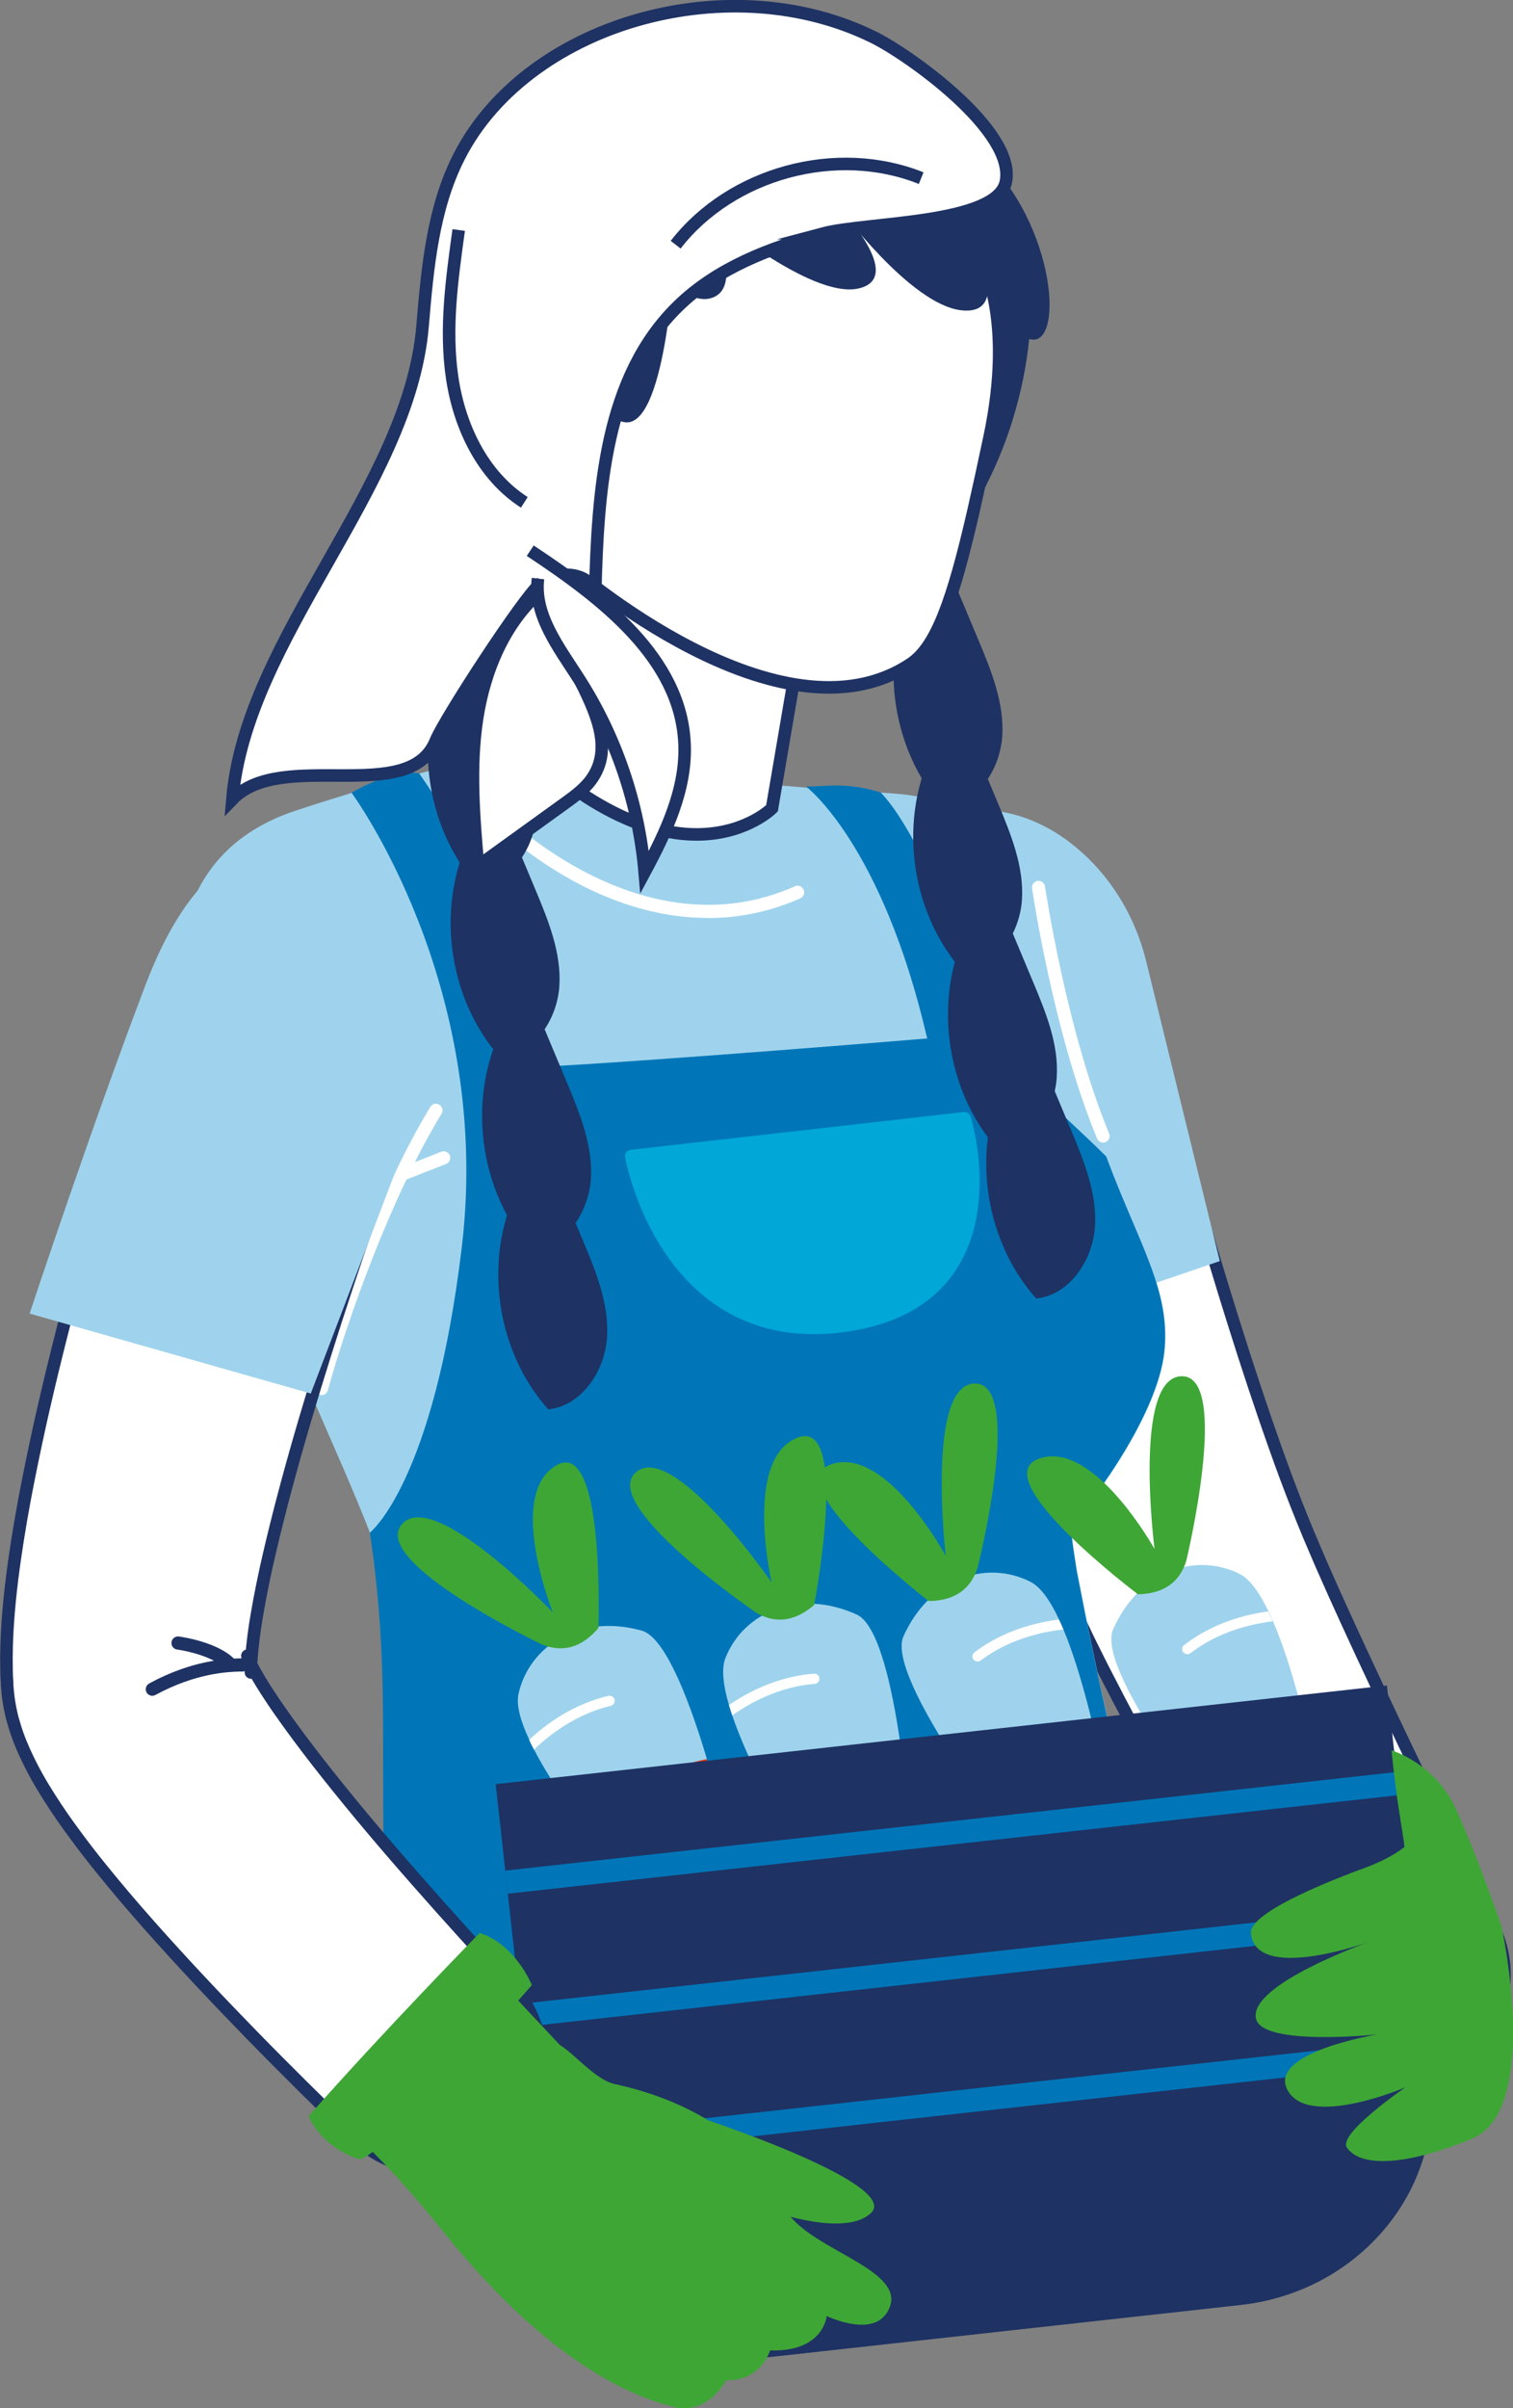 <?xml version="1.0" encoding="UTF-8"?> <svg xmlns="http://www.w3.org/2000/svg" id="Layer_2" data-name="Layer 2" viewBox="0 0 120.59 191.81"><rect x="0" y="0" width="120.59" height="191.81" fill="#808080" stroke="none"/><defs><style> .cls-1 { fill: #da3313; } .cls-2, .cls-3 { fill: #fff; } .cls-4 { fill: #1e1c18; } .cls-5 { fill: #403f39; } .cls-6 { fill: #9fd3ed; } .cls-7 { fill: #3ea635; } .cls-8 { fill: #0076b8; } .cls-9 { fill: #00a7d7; } .cls-10 { fill: none; } .cls-10, .cls-3 { stroke: #1e3263; stroke-miterlimit: 10; } .cls-11 { fill: #1e3263; } </style></defs><g id="_Слой_1" data-name="Слой 1"><g><path class="cls-3" d="m89.7,74.74l.65,2.53.67,2.57,1.38,5.13c.93,3.42,1.89,6.83,2.87,10.23.99,3.39,1.99,6.77,3.05,10.12,1.05,3.34,2.14,6.66,3.29,9.89.57,1.62,1.16,3.2,1.77,4.75l.46,1.15.46,1.12.99,2.32c1.38,3.15,2.87,6.37,4.38,9.58,3.02,6.42,6.17,12.89,9.32,19.27l.02.03c2.13,4.31.36,9.52-3.94,11.65-4.14,2.05-9.14.47-11.41-3.49-3.61-6.32-7.14-12.61-10.63-19.02-1.74-3.21-3.47-6.42-5.18-9.77l-.64-1.28c-.21-.43-.43-.85-.64-1.3l-.63-1.34-.6-1.33c-.79-1.77-1.53-3.53-2.24-5.27-1.42-3.49-2.73-6.96-3.99-10.44-1.26-3.47-2.47-6.94-3.65-10.41-1.17-3.47-2.32-6.94-3.43-10.42l-1.65-5.23-.81-2.62-.81-2.67c-1.75-5.75,1.5-11.82,7.24-13.57,5.75-1.75,11.82,1.5,13.57,7.24.04.14.08.28.12.43l.03.13Z"></path><path class="cls-6" d="m69.67,67.02s-4.69,2.42-1.82,14.09c2.87,11.67,7.32,26.84,7.32,26.84l22.05-7.51-5.87-23.89c-.82-3.33-2.57-6.37-5.12-8.66-3.45-3.09-8.94-5.37-16.56-.88Z"></path><path class="cls-6" d="m31.12,159.9c1.14-11.99,1.14-23.38,1.14-23.38h0c-.46-3.45-.49-7.17-1.43-10.8-2.87-8.28-6.22-14.22-9.21-22.77-.19-.56-.39-1.11-.59-1.66-.13-.36-.26-.72-.39-1.08-.98-2.68-2.03-5.34-3.14-7.91-4.81-11.21-5.59-23.85,5.99-27.71.84-.28,1.67-.55,2.48-.8,5.47-1.73,10.04-2.87,11.31-3.18.23-.06,6.78-2.16,6.78-2.16l17.87,4.09,2.31.19c3.39.38,6.99.28,9.27.78,2,.44,3.21.33,5.25.94,4.79,1.42,4.65,7.86,6.14,15.86.02.14.05.28.08.42,0,.04.02.09.03.14.26,1.36.57,2.71.92,4.04.39,1.49.83,2.96,1.29,4.39,2.8,8.79,6.18,12.82,5.6,18.35-.52,5.01-5.63,11.84-6.99,13.3-.31.33-.5.51-.5.51,0,.02,0,.05,0,.08.02.2.04.41.07.63.1.84.25,1.85.44,2.98,3.28,17.14,7.31,31.53,7.31,31.53,0,0-34.64,4.89-62.02,3.24Z"></path><path class="cls-2" d="m87.92,91c-.21,0-.4-.12-.48-.32-3.48-8.37-5.17-19.82-5.18-19.93-.04-.29.16-.55.44-.59.28-.04.55.16.59.44.02.11,1.69,11.44,5.11,19.68.11.27-.02.57-.28.68-.07.03-.13.04-.2.04Z"></path><path class="cls-2" d="m56.41,73.11c-3.23,0-6.57-.84-9.9-2.52-4.47-2.25-7.31-5.17-7.43-5.29-.2-.21-.19-.54.01-.74.21-.2.54-.2.74.01.11.12,11.29,11.46,23.53,6.02.26-.12.57,0,.69.27.12.26,0,.57-.27.69-2.36,1.05-4.84,1.57-7.39,1.57Z"></path><path class="cls-8" d="m93.14,156.66c-10.49,2.56-47.44,4.88-62.02,3.24-1.29-18.16.28-25.01-1.64-37.83,0,0,5.09-3.95,7.33-22.78,2.49-20.9-8.79-36.15-8.79-36.15,1.3-.76,3.73-1.85,5.39-1.54,7.92,11.24,8.7,23.42,8.7,23.42,9.22-.44,31.79-2.31,31.79-2.31-3.6-15.54-9.66-20.07-9.66-20.07.56,0,1.16-.03,1.71-.06,1.39-.08,2.79.09,4.12.5.08.02.13.04.13.04,3.58,3.77,7.19,14.63,9.23,18.93,1.99,4.19,5,6.35,8.74,10.06,2.55,6.89,5.14,10.62,4.63,15.51-.52,5.01-5.63,11.84-6.99,13.3-.31.33-.5.51-.5.51,0,.02,0,.05.01.08.02.2.04.41.07.63.1.84.25,1.85.43,2.98,3.28,17.13,7.31,31.53,7.31,31.53Z"></path><path class="cls-5" d="m94.81,163.09s-.06-.03-.09-.04c-2.36-1.28-4.43-3.22-6.21-5.8-.24-.35-.48-.71-.71-1.09h0c-1.8-2.91-3.26-6.53-4.39-10.85.45-.12.87-.23,1.25-.33,1.11,4.25,2.55,7.8,4.32,10.61.23.38.47.74.72,1.09,1.4,1.99,2.98,3.56,4.75,4.69.02.06.03.12.04.18.09.42.19.85.28,1.28.02.09.04.17.05.26Z"></path><path class="cls-5" d="m44.08,150.41c-.51,4.54-1.52,8.38-3.02,11.51-.2.41-.4.81-.62,1.2-1.22,2.21-2.72,4.01-4.48,5.4-2.16,1.69-4.36,2.46-6.14,2.78.03-.45.07-.91.11-1.35,1.56-.33,3.44-1.03,5.26-2.46,1.52-1.2,2.83-2.74,3.92-4.61.22-.38.44-.78.64-1.19,1.5-3.02,2.52-6.8,3.04-11.3.43.02.86.03,1.29.04Z"></path><path class="cls-5" d="m75.13,145.19c-7.23,0-13.51-1.71-18.04-3.46-7.16-2.76-11.52-6.13-11.7-6.28-.22-.17-.26-.5-.09-.72.17-.22.5-.26.72-.09.04.03,4.45,3.43,11.47,6.14,6.47,2.49,16.55,4.89,27.84,2.17.28-.07.55.1.62.38.07.28-.1.55-.38.62-3.63.87-7.14,1.23-10.45,1.23Z"></path><path class="cls-9" d="m64.86,106.26c-6.08,0-9.74-3.36-11.8-6.39-2.5-3.67-3.21-7.53-3.24-7.69-.02-.14,0-.28.09-.4.08-.11.21-.19.35-.2l26.55-3.01c.24-.03.48.12.55.36.09.28,2.12,7.02-1.08,12.08-1.76,2.78-4.75,4.49-8.89,5.07-.89.13-1.73.18-2.53.18Z"></path><path class="cls-2" d="m25.64,111.11s-.09,0-.14-.02c-.28-.08-.44-.36-.37-.64,1.43-5.27,5.06-15.56,9.17-22.29.15-.25.47-.33.72-.17.25.15.32.47.17.72-4.06,6.64-7.64,16.81-9.06,22.02-.06.23-.27.39-.51.39Z"></path><path class="cls-2" d="m32.07,94.04c-.21,0-.41-.13-.49-.33-.11-.27.03-.57.29-.68l3.3-1.3c.27-.11.57.03.68.29.11.27-.03.57-.29.68l-3.3,1.3c-.06.02-.13.04-.19.04Z"></path><path class="cls-6" d="m56.33,140.11c.08.26.16.52.23.79,1.83,6.31,3.53,14.45,4.77,22.02,0,0-5.05-5.3-10.08-11.39-.18-.21-.35-.42-.53-.64-3.26-3.99-6.45-8.25-8.16-11.55-.14-.26-.27-.52-.38-.78-.71-1.52-1.05-2.79-.85-3.67.87-3.84,4.91-6.38,9.81-5.02,1.67.46,3.49,4.51,5.2,10.22Z"></path><path class="cls-7" d="m43.22,130.99s-13.72-6.55-11.21-9.57,12.05,7,12.05,7c0,0-3.73-9.31.24-11.69,3.96-2.38,3.39,12.94,3.39,12.94-1.35,1.58-2.84,1.95-4.47,1.32Z"></path><path class="cls-2" d="m48.98,135.37c.05.22-.08.44-.3.49-2.75.65-4.86,2.28-6.12,3.49-.14-.26-.27-.52-.38-.78,1.34-1.26,3.49-2.84,6.31-3.5.22-.05.44.08.49.3Z"></path><path class="cls-1" d="m56.33,140.11c.08.26.16.52.23.79-3.56.67-6.08,2.76-6.11,2.78-.17.14-.43.12-.57-.05-.14-.17-.12-.43.05-.57.13-.11,2.69-2.24,6.4-2.95Z"></path><path class="cls-1" d="m55.85,148.36c.07.21-.04.44-.25.52-1.79.62-3.24,1.64-4.35,2.65-.18-.21-.35-.42-.53-.64,1.17-1.06,2.7-2.13,4.61-2.79.21-.07.44.04.52.25Z"></path><path class="cls-6" d="m71.85,139.48c.04.27.07.54.11.82.85,6.52,1.27,14.82,1.34,22.49,0,0-4.18-6.01-8.22-12.8-.14-.24-.28-.47-.42-.71-2.62-4.45-5.11-9.14-6.3-12.66-.09-.28-.18-.56-.26-.82-.47-1.61-.61-2.92-.28-3.75,1.45-3.66,5.83-5.55,10.46-3.46,1.58.71,2.75,4.99,3.57,10.9Z"></path><path class="cls-7" d="m60.28,128.45s-12.56-8.57-9.61-11.18c2.95-2.61,10.83,8.76,10.83,8.76,0,0-2.26-9.77,2.02-11.51,4.28-1.74,1.37,13.31,1.37,13.31-1.57,1.35-3.11,1.49-4.62.62Z"></path><path class="cls-2" d="m65.31,133.67c.02.23-.15.42-.37.44-2.82.22-5.15,1.51-6.58,2.51-.09-.28-.18-.56-.26-.82,1.52-1.04,3.88-2.27,6.77-2.5.22-.02.42.15.44.37Z"></path><path class="cls-1" d="m71.85,139.48c.04.27.07.54.11.82-3.62.12-6.43,1.79-6.46,1.82-.19.12-.44.05-.56-.14-.12-.19-.05-.44.14-.56.15-.09,3-1.8,6.78-1.94Z"></path><path class="cls-1" d="m70.11,147.56c.04.22-.11.43-.33.47-1.86.34-3.46,1.13-4.71,1.96-.14-.24-.28-.47-.42-.71,1.31-.87,3-1.69,4.98-2.05.22-.04.43.11.47.33Z"></path><path class="cls-6" d="m76.53,140.85c.15.23.3.45.46.68,3.68,5.45,8.85,11.96,13.88,17.75,0,0-.84-7.27-2.31-15.03-.05-.27-.1-.54-.15-.81-.98-5.06-2.22-10.24-3.65-13.66-.12-.27-.23-.54-.35-.79-.71-1.52-1.47-2.59-2.27-3-3.51-1.79-8.04-.31-10.13,4.33-.71,1.58,1.24,5.57,4.53,10.53Z"></path><path class="cls-7" d="m77.9,124.93s3.75-14.73-.19-14.74c-3.93,0-2.33,13.73-2.33,13.73,0,0-4.77-8.82-9.14-7.29-4.36,1.53,7.78,10.89,7.78,10.89,2.07-.03,3.32-.94,3.87-2.59Z"></path><path class="cls-2" d="m77.59,132.17c.14.18.39.22.57.08,2.26-1.7,4.86-2.28,6.59-2.47-.12-.27-.23-.54-.35-.79-1.82.23-4.42.86-6.73,2.61-.18.14-.22.39-.08.57Z"></path><path class="cls-1" d="m76.53,140.85c.15.23.3.45.46.68,2.79-2.31,6.01-2.91,6.05-2.91.22-.04.37-.25.33-.47-.04-.22-.25-.37-.47-.33-.17.03-3.44.64-6.36,3.03Z"></path><path class="cls-1" d="m83.18,145.76c.12.19.37.25.56.14,1.62-.98,3.34-1.44,4.82-1.65-.05-.27-.1-.54-.15-.81-1.56.22-3.37.72-5.09,1.76-.19.12-.25.37-.14.56Z"></path><path class="cls-6" d="m93.35,140.28c.15.22.31.45.47.68,3.74,5.4,8.99,11.86,14.08,17.6,0,0-.92-7.26-2.47-15.01-.05-.27-.11-.54-.16-.81-1.04-5.05-2.33-10.21-3.81-13.62-.12-.27-.24-.54-.36-.79-.73-1.51-1.5-2.58-2.31-2.98-3.53-1.75-8.04-.22-10.08,4.44-.69,1.59,1.3,5.55,4.65,10.48Z"></path><path class="cls-7" d="m94.54,124.35s3.58-14.78-.35-14.74c-3.93.04-2.17,13.76-2.17,13.76,0,0-4.87-8.76-9.22-7.19-4.35,1.58,7.9,10.8,7.9,10.8,2.07-.05,3.31-.97,3.84-2.63Z"></path><path class="cls-2" d="m94.31,131.59c.14.18.39.21.57.08,2.24-1.73,4.83-2.33,6.56-2.54-.12-.27-.24-.54-.36-.79-1.82.25-4.41.91-6.7,2.68-.18.14-.21.39-.08.57Z"></path><path class="cls-1" d="m93.35,140.28c.15.22.31.45.47.68,2.76-2.34,5.97-2.97,6.01-2.98.22-.04.37-.26.32-.48-.04-.22-.26-.37-.47-.32-.17.03-3.44.68-6.33,3.1Z"></path><path class="cls-1" d="m100.05,145.12c.12.19.37.25.56.13,1.61-1,3.32-1.48,4.8-1.7-.05-.27-.11-.54-.16-.81-1.56.24-3.36.75-5.07,1.82-.19.12-.25.37-.13.56Z"></path><path class="cls-11" d="m110.54,134.24l3.48,31.46c.29,2.62-.1,5.17-1.04,7.49-.27.68-.59,1.33-.96,1.97-2.59,4.5-7.37,7.78-13.12,8.42l-37.25,4.12c-5.75.64-11.13-1.53-14.65-5.35-.49-.54-.95-1.11-1.36-1.71-1.42-2.05-2.36-4.46-2.65-7.08l-3.48-31.46,71.03-7.86Z"></path><rect class="cls-8" x="40.16" y="145.05" width="71.47" height="1.85" transform="translate(-15.59 9.23) rotate(-6.31)"></rect><rect class="cls-8" x="41.33" y="155.67" width="71.47" height="1.85" transform="translate(-16.76 9.43) rotate(-6.32)"></rect><rect class="cls-8" x="42.51" y="166.28" width="71.47" height="1.85" transform="translate(-17.9 9.61) rotate(-6.31)"></rect><path class="cls-3" d="m33.17,86.77l-.95,2.56-.95,2.63c-.63,1.75-1.25,3.52-1.86,5.28-1.22,3.53-2.39,7.06-3.5,10.59-1.11,3.53-2.16,7.06-3.1,10.56-.47,1.75-.91,3.49-1.31,5.2-.4,1.71-.75,3.4-1.02,5-.14.8-.25,1.58-.33,2.3-.08.72-.14,1.39-.15,1.91,0,.14,0,.23,0,.35v.04s0,.01,0,.01c0,0,0,.01,0,0v-.08c-.01-.11-.02-.23-.04-.34l-.05-.27c-.01-.07-.03-.14-.04-.2l-.03-.1v-.06s-.03-.07-.05-.11c-.03-.09-.03-.09-.05-.13,0-.01-.02-.03-.02-.04,0,0,0,0,0,0,0,0-.01,0,0,.03.05.18.3.73.63,1.31.33.59.73,1.24,1.17,1.9.44.67.92,1.36,1.42,2.05,1,1.39,2.08,2.8,3.2,4.21,2.24,2.82,4.63,5.64,7.08,8.42,1.22,1.39,2.46,2.78,3.71,4.16l1.88,2.06,1.87,2,.12.13c3.27,3.51,3.08,9.01-.43,12.29-3.39,3.16-8.66,3.07-11.97-.1l-2.15-2.07-2.09-2.06c-1.39-1.38-2.77-2.76-4.14-4.17-2.74-2.81-5.45-5.68-8.12-8.69-1.34-1.51-2.66-3.06-3.98-4.7-.66-.82-1.32-1.67-1.97-2.56-.66-.89-1.32-1.83-1.98-2.87-.67-1.05-1.34-2.17-2.05-3.74-.08-.18-.18-.42-.27-.63l-.13-.33-.14-.38c-.09-.26-.17-.49-.26-.81l-.13-.45-.06-.23-.06-.27c-.04-.18-.08-.37-.11-.56l-.05-.28-.05-.35c-.03-.23-.05-.46-.07-.69l-.02-.26v-.14c-.03-.36-.05-.75-.05-1.08-.03-1.39.02-2.62.1-3.81.08-1.18.2-2.3.33-3.38.27-2.17.61-4.24.98-6.26.38-2.02.79-4,1.22-5.96.87-3.91,1.83-7.74,2.85-11.54,1.01-3.8,2.08-7.55,3.19-11.29.56-1.87,1.12-3.74,1.7-5.6l.88-2.8.92-2.84c1.84-5.72,7.97-8.86,13.68-7.02,5.72,1.84,8.86,7.97,7.02,13.68-.04.14-.09.28-.14.41l-.06.17Z"></path><path class="cls-6" d="m21.14,67.84s-5.23-.68-9.52,10.55c-4.29,11.23-9.26,26.23-9.26,26.23l22.41,6.37,9.76-25.58s3.07-16.38-13.39-17.58Z"></path><path class="cls-11" d="m12.14,135.06c-.19,0-.37-.1-.46-.27-.14-.25-.04-.57.21-.71,3.46-1.88,6.18-1.96,7.2-2,.08,0,.15,0,.2,0,.28-.02.54.21.55.5.02.29-.21.54-.5.55-.06,0-.13,0-.22,0-.95.03-3.49.11-6.74,1.87-.08.04-.16.06-.25.06Z"></path><path class="cls-11" d="m18.38,133.12c-.14,0-.29-.06-.39-.17-.9-.99-3.1-1.47-3.87-1.57-.29-.04-.49-.3-.45-.59.04-.29.3-.49.59-.45.13.02,3.18.42,4.52,1.9.19.21.18.55-.04.74-.1.09-.23.14-.35.14Z"></path><path class="cls-7" d="m26.33,168.34c3.84,3.05,7.5,7.54,9.17,9.61,8.9,11,15.74,13.11,18.12,13.73,2.82.74,4.25-2.11,4.25-2.11,2.76.12,3.51-2.37,3.51-2.37,4.29.13,4.51-2.74,4.51-2.74,0,0,4.05,1.98,5.04-.75,1-2.72-5.07-4.27-7.55-6.76-.12-.12-.24-.24-.37-.39,2.26.58,5.08.94,6.41-.3,2.4-2.27-12.94-7.37-12.94-7.37-2.29-1.39-4.83-2.33-7.47-2.9-1.55-.34-3.18-2.38-4.39-3.12l-6.99-7.45-11.31,12.9Z"></path><path class="cls-7" d="m24.6,168.54s.87,2.37,3.95,3.41c1.44.49,13.84-13.85,13.84-13.85,0,0-1.29-3.23-4.16-4.15,0,0-7.63,7.78-13.63,14.59Z"></path><path class="cls-7" d="m119.69,153.49s-1.59-4.77-3.59-9.29c-1.66-3.77-5.19-4.79-5.19-4.79.39,3.92.72,5.44,1.04,7.68,0,0-1,.88-3.1,1.65-2.1.77-9.32,3.5-9.15,5.24.39,3.97,9.45.67,9.45.67,0,0-9.72,3.42-9.04,6.15.55,2.2,9.68,1.23,9.68,1.23,0,0-8.72,1.42-7.19,4.4,1.63,3.16,9.41-.18,9.41-.18,0,0-5.41,3.7-4.66,4.79,1.07,1.57,4.6,1.51,9.99-.71,5.51-2.28,2.35-16.83,2.35-16.83Z"></path><path class="cls-3" d="m63.25,54.31l-1.72,10.07s-7.64,7.63-21.29-6.35c3.74-2.72,5.22-9.1,4.83-13.24,0,0,1.08.67,2.74,2.2.32.3.74.54,1.15.82,3.62,2.52,9.17,5.81,14.29,6.5Z"></path><path class="cls-4" d="m49.74,41.03c-.08.11-2.3,3.24-4.66,3.8,0,0,0,0,0,0,0,0,0-.01,0-.01,0-.82,0-1.64.03-2.44.08,0,2.32.09,4.64-1.34Z"></path><path class="cls-11" d="m35.87,35.57c-3.03,5.71-2.11,13.27,2.21,18.09,2.66-.28,4.49-3.03,4.68-5.7.18-2.66-.87-5.24-1.9-7.7-1.06-2.54-2.13-5.08-3.19-7.61"></path><path class="cls-11" d="m35.87,52.51c-3.03,5.71-2.1,13.27,2.21,18.09,2.66-.28,4.49-3.03,4.68-5.7.18-2.66-.87-5.24-1.9-7.7-1.06-2.54-2.13-5.08-3.19-7.61"></path><path class="cls-11" d="m37.69,66.18c-3.03,5.71-2.1,13.27,2.21,18.09,2.66-.28,4.49-3.03,4.68-5.7.18-2.66-.87-5.24-1.9-7.7-1.06-2.54-2.13-5.08-3.19-7.61"></path><path class="cls-11" d="m40.2,81.54c-3.03,5.71-2.11,13.27,2.21,18.09,2.66-.28,4.49-3.03,4.68-5.7.18-2.66-.87-5.24-1.9-7.7-1.06-2.54-2.13-5.08-3.19-7.61"></path><path class="cls-11" d="m72.99,46.28c-3.03,5.71-2.11,13.27,2.21,18.09,2.66-.28,4.49-3.03,4.68-5.7.18-2.66-.87-5.24-1.9-7.7-1.06-2.54-2.13-5.07-3.19-7.61"></path><path class="cls-11" d="m52.01,49.06s-11.82-2.36-15.03-14.35c-3.06-11.42-.55-17.3,2.83-23.41,2.54-4.6,10.51-10.78,21.57-8.41,11.16,2.39,19.46,8.22,20.6,17.43,2.13,17.24-11.99,38.09-29.96,28.74Z"></path><path class="cls-3" d="m78.23,37.82c-.23,1.05-.45,2.03-.66,2.96-1.61,6.97-2.91,10.7-4.96,12.08-10.38,6.97-26.99-7.56-27.53-8.02,0,0-.01-.01-.01-.01,0-.82,0-1.64.03-2.44.2-6.79,1.42-12.88,3.32-18.51.98-6.15,5.82-11.05,11.99-11.91,6.4-.89,11.16,2.86,14.14,4.52,4.51,2.52,6.21,9.4,4.33,18.29-.23,1.07-.44,2.08-.65,3.04Z"></path><path class="cls-11" d="m48.78,17.62s4.98,6.96,7.88,6.13c2.9-.84-.21-6.85-.21-6.85,0,0,8.1,6.92,11.96,6.08,3.86-.85-1.54-6.47-1.54-6.47,0,0,5.66,7.72,9.72,8.2,4.06.48,1.15-5.39,1.15-5.39,0,0,2.14,7.82,4.67,7.73,2.53-.09,1.47-10.89-5.76-16.03-7.23-5.14-27.63-8.86-27.88,6.61Z"></path><path class="cls-11" d="m53.73,20.92s-.73,13.34-3.99,12.7c-3.26-.64-5.46-6.36-.96-16l4.94,3.3Z"></path><path class="cls-11" d="m74.56,59.31c-3.03,5.71-2.11,13.27,2.21,18.09,2.66-.28,4.49-3.03,4.68-5.7.18-2.66-.87-5.24-1.9-7.7-1.06-2.54-2.13-5.08-3.19-7.61"></path><path class="cls-11" d="m77.33,73.47c-3.03,5.71-2.1,13.27,2.21,18.09,2.66-.28,4.49-3.03,4.68-5.7s-.87-5.24-1.9-7.7c-1.06-2.54-2.13-5.07-3.19-7.61"></path><path class="cls-11" d="m80.38,85.33c-3.03,5.71-2.1,13.27,2.21,18.09,2.66-.28,4.49-3.03,4.68-5.7.18-2.66-.87-5.24-1.9-7.7-1.06-2.54-2.13-5.07-3.19-7.61"></path><path class="cls-11" d="m41.49,94.16c-3.03,5.71-2.11,13.27,2.21,18.09,2.66-.28,4.49-3.03,4.68-5.7.18-2.66-.87-5.24-1.9-7.7-1.06-2.54-2.13-5.08-3.19-7.61"></path><path class="cls-3" d="m65.61,18.6c-4.22,1.12-8.45,2.74-11.57,5.79-5.83,5.68-6.39,14.71-6.6,22.84-.48-1.68-3.01-1.86-4.37-.75-1.35,1.11-7.68,10.87-8.33,12.5-2.11,5.28-12.27.59-16.22,4.68,1.08-12.88,14.08-24.81,15.16-37.69.39-4.62.81-9.37,2.91-13.49,2.85-5.59,8.54-9.35,14.59-10.99,6.08-1.65,12.78-1.31,18.43,1.47,2.83,1.39,11.38,7.46,10.56,11.52-.69,3.41-11.13,3.2-14.58,4.12Z"></path><path class="cls-3" d="m43.2,47c-2.98,2.54-4.59,6.39-5.18,10.26s-.26,7.81.08,11.71c2.31-1.66,4.61-3.33,6.92-4.99.85-.61,1.72-1.25,2.27-2.13,3.06-4.86-5.42-11.11-2.73-16.18"></path><path class="cls-3" d="m42.88,46.08c-.35,2.89,1.64,5.46,3.21,7.91,2.99,4.63,4.82,9.99,5.29,15.47,1.71-3.18,3.34-6.61,3.18-10.22-.29-6.82-6.6-11.61-12.3-15.38"></path><path class="cls-10" d="m41.79,40.01c-3.32-2.13-5.17-6.02-5.75-9.92s-.02-7.87.52-11.77"></path><path class="cls-10" d="m53.85,19.49c4.45-5.73,12.84-8,19.57-5.3"></path></g></g></svg> 